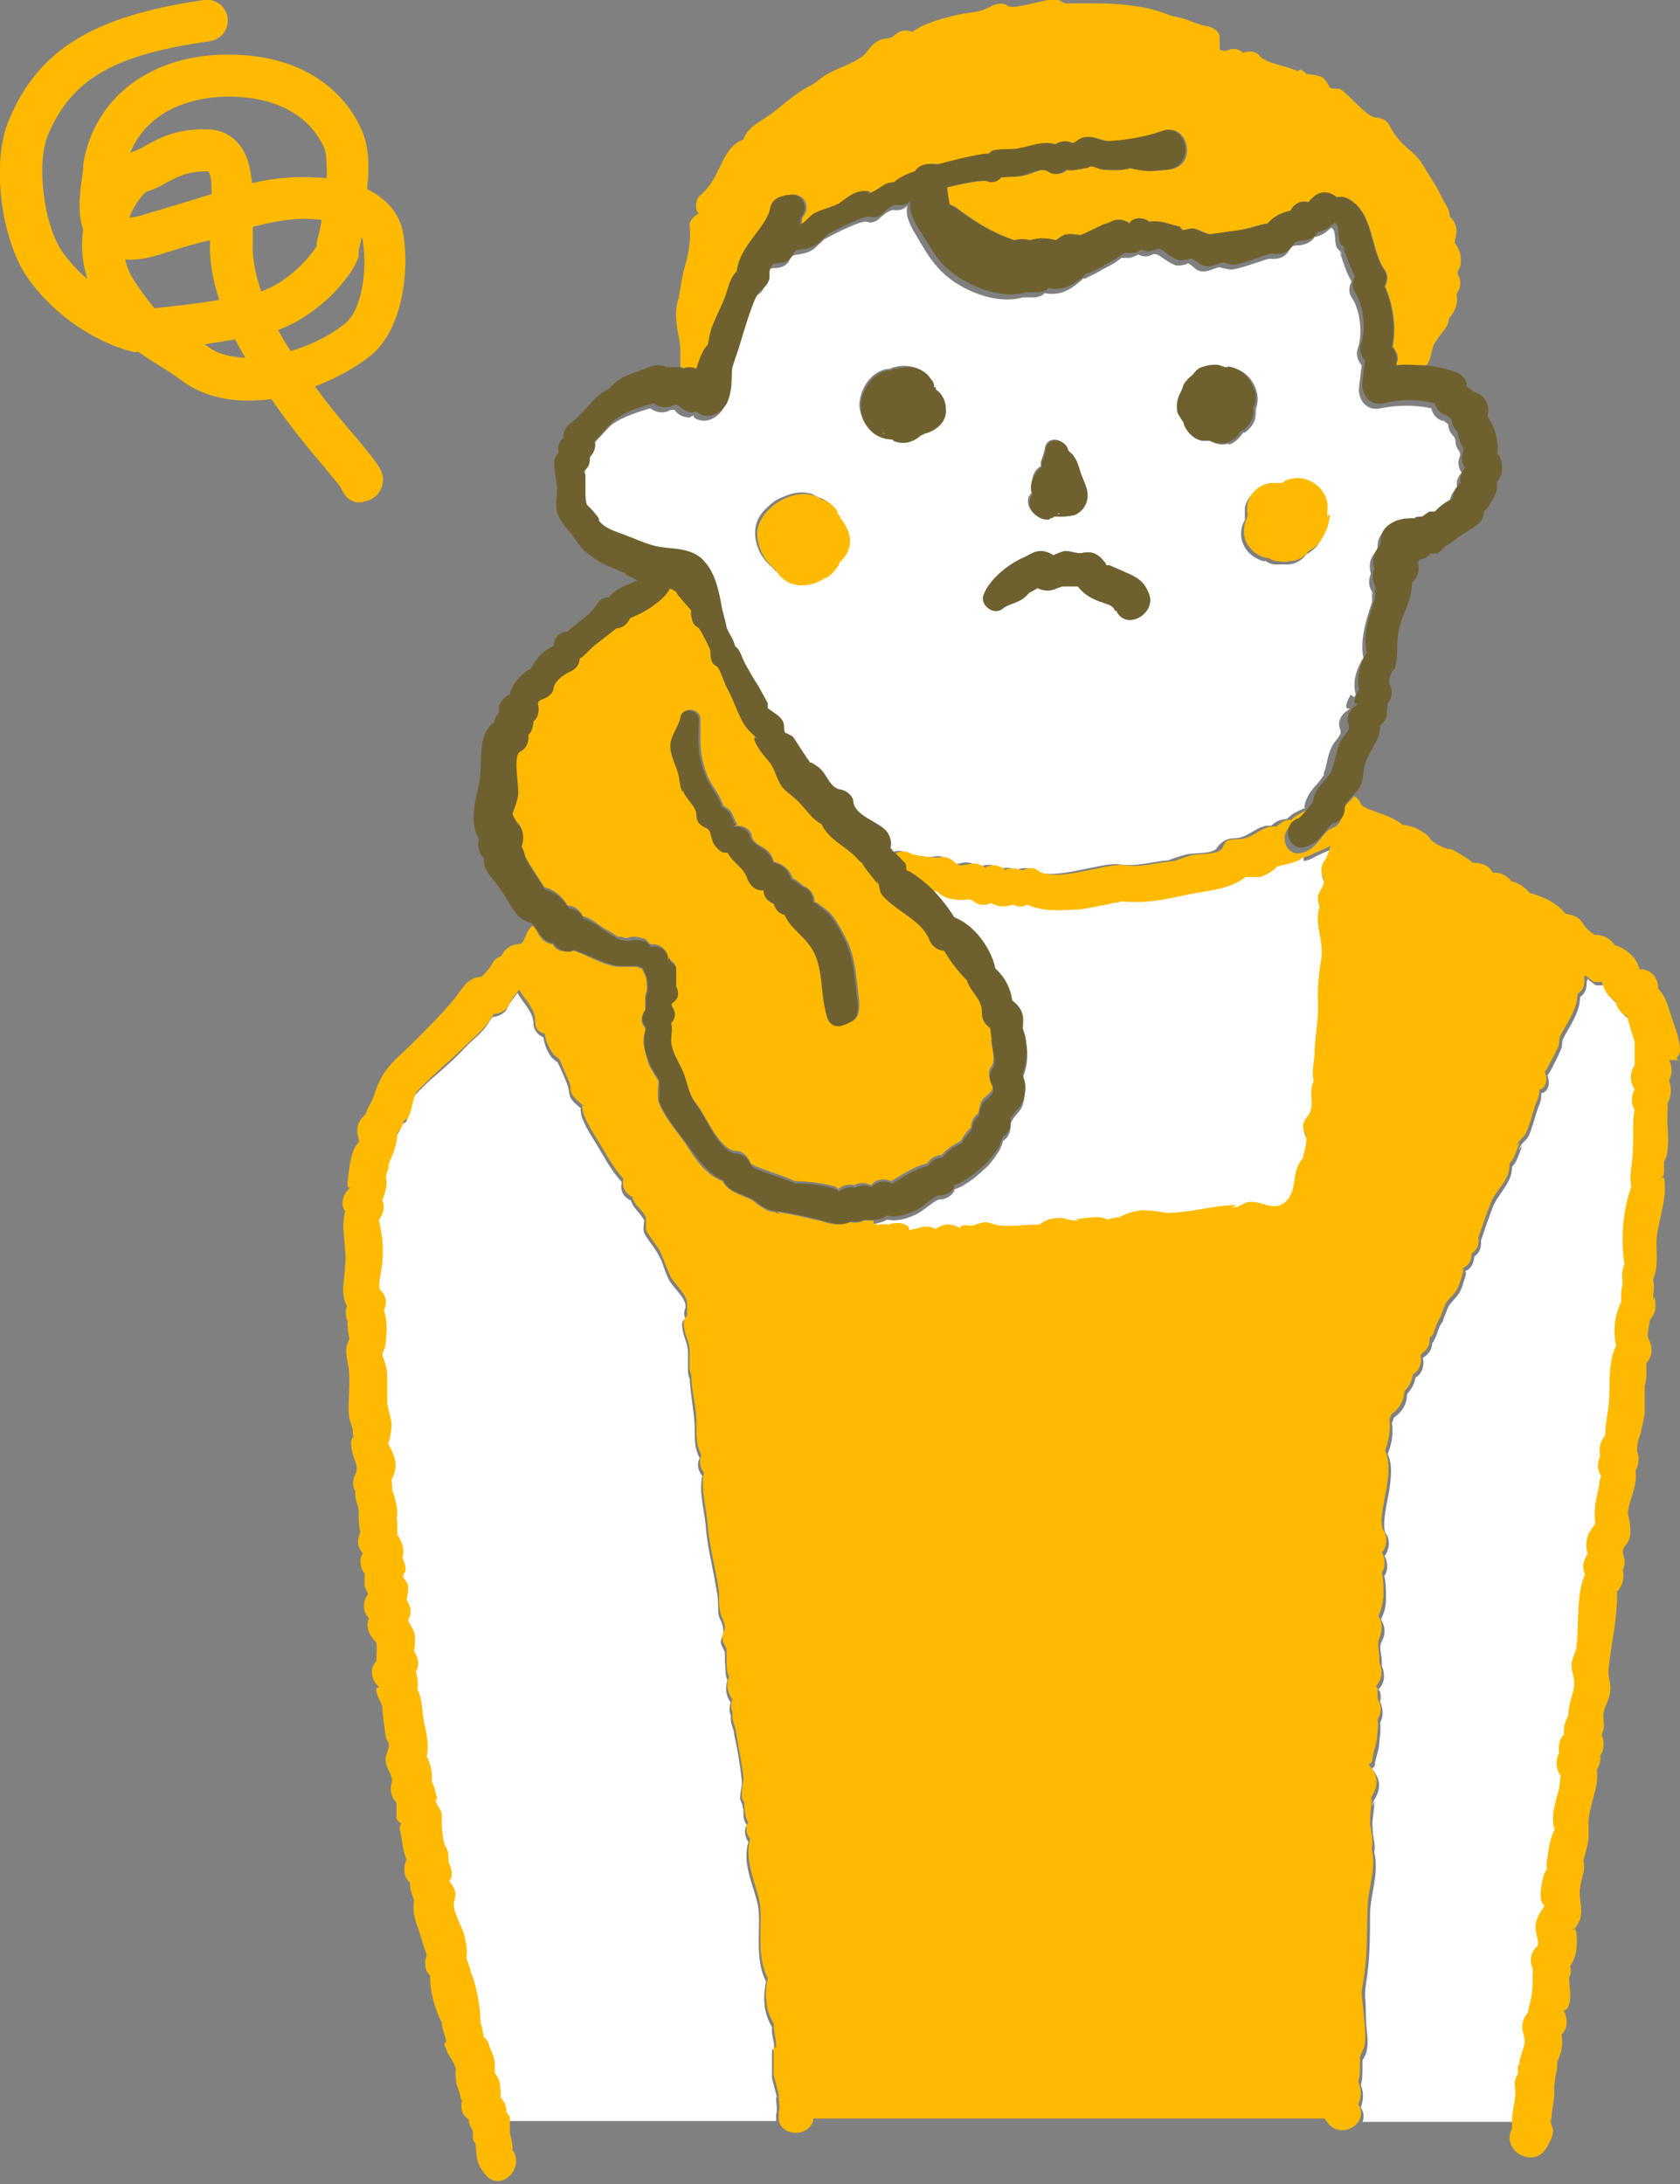 <?xml version="1.0" encoding="UTF-8"?>
<svg id="_レイヤー_1" xmlns="http://www.w3.org/2000/svg" version="1.1" viewBox="0 0 200 260">
  <rect x="0" y="0" width="200" height="260" fill="#808080" stroke="none"/>
  <!-- Generator: Adobe Illustrator 29.1.0, SVG Export Plug-In . SVG Version: 2.1.0 Build 142)  -->
  <defs>
    <style>
      .st0 {
        fill: none;
      }

      .st1 {
        fill: #fff;
      }

      .st2 {
        fill: #262626;
      }

      .st3 {
        fill: #6f612f;
      }

      .st4 {
        fill: #ffba00;
      }
    </style>
  </defs>
  <g>
    <path class="st0" d="M187.5,235.7v.3c0,.5,0,0,0-.3Z"/>
    <path class="st1" d="M92.5,249.7c-.2-.8-.4-1.5-.6-2.3,0,0,0-1.5,0-1.1,0-.5,0-1.3,0-1.8,0-1.6.4.7.3-.5,0-1-.4-1.7-.3-2.7-1-1.6-1.1-3.5-.7-5.4-1.5-2.8-.5-6.8-1-9.2-.5-2.3-1.9-4.9-1.1-7.4-.4-.6-.6-1.4-.2-2,0-.1-.2-.3-.3-.6-.2-.6,0-1.1-.2-1.6,0-.2,0-.7,0-.2v.2s0,.1,0-.1c0-.3-.3-.6-.3-.9,0-.8.3-1.5.2-2.2-.2-1.8-.5-3.7-.9-5.4,0-.7-.4-1.1-.4-1.8v-.5c-.2-.4-.2-1,0-1.5-.6-.8-.7-1.7-.4-2.7-.3-.6-.2-1.1-.3-2.3v-.9c0-.3-.5-.9-.5-1.3s.4-1,.3-1.4c0-.9-.5-1.3-.6-2.1,0-.9,0-1.8-.2-2.7-.4-2.6-1.1-5-1.3-7.8-.2-2-.8-3.8-.4-5.8h0c-.5-.6-.7-1.4-.3-2.1-.6-1.1-.6-2.1-.6-3.6s-.5-3.9-.6-5.9v-.4c0,.3,0,.8-.2-.3,0-1,0-1.5,0-2.3,0-1.4-.6-1.8-.7-3.3,0-.3,0-.6.4-.8-.2-.4-.2-.8,0-1.3.2-1.1-1.5-2.4-2-3.4-.8-1.8-.5-1.5-1.1-2.7s-1.3-1.8-1.8-2.8c-.2-.4,0-1.3,0-1.5-.6-1.1-1.3-1.4-1.6-2.4-.8-.3-1.3-1.1-1.1-2v-.2c-1.4-1.5-2.4-3.6-3.5-5.3-.5-.8-1-1.7-1.3-2.6,0-.4-.2-.9,0-.8-.4-.4-.9-.7-1.2-1.2-.3-.4-.2-1-.4-1.4h0c.2.6,0-.1,0-.1-.3-.9-.8-1.9-1.2-2.8-.2-.2-.6-.4-.8-.7-.5-.7-.8-1.5-.9-2.3-.7-.3-1.2-.9-1.2-1.7,0-1.3-1.3-2.5-1.9-3.6h0c-.4.6-.9,1.1-1.2,1.8-.3.7-1.1,1-1.8,1.1-.3.4-.5.8-.8,1.2-.7.9-1.8,1.7-2.6,2.6-1.1,1.2-3.4,3.2-3.9,3.6.4-.4-1.8,1.7-1.9,1.9-.5.8-.5,2.1-1,3,0,.2-.3.3-.5.4-.1.3-.4.9-.3.8-.2.3-.3.5-.5.7,0,.7,0,1.2-.4,2.1-.2.5-.5,1.1-.6,1.6-.3.9.3-.3,0,.3-.7,1.9-.1,1-.3,2.3-.1.7-.3,1.2-.5,1.7.4.7,0,1.7-.4,2.3.4,1.8.5,3.2.4,5.2,0,1-.6,2.8-.2,3.2.6.6.8,1.6.4,2.4.4.9.4,1.8.3,2.9,0,.7,0,.9-.2,1.6-.1.5-.2.7-.3.7.2.8.5,1.6.6,2.5.1,1,0,2.2,0,3.3s.4,1.5.5,2.4c0,.6-.2,2.1-.4,2.5.3.3,1,1.7.9,2.4,0,.6-.2,1.3-.5,1.9,0,.4,0,.8.1,1.4,0-.3.5,1.8.6,2.4,0,.3,0,.6-.1,1,0,0,.1.1.1.5v1.2c.7.9.9,1.8.6,2.8.3.5.5,1.1.3,1.7,0,.2-.1.3-.2.3v.2c0,.3.5.8.6,1.2,0,.6,0,1.1-.2,1.6.4.5.6,1.3.4,1.9,0,.2-.2.4-.2.4h0c0,.5.6,1,.7,1.5.2.8.1,1.5,0,2.3.5.7.7,1.6.2,2.4.3.7.4,1.4.2,2.1.6,1.2.5,2.4.8,4s.6,2.7.3,4c.5,1,.8,1.9.6,3,.3.5.4.9.6,1.9s-.3-.4-.1.5c0,.4.5,1,.7,1.4.1.6,0,1.1,0,1.6.2,1.6-.1-1.5,0,0,0,.8.1,1.9.6,2.6.3.4.4,1.1.2,1.6.4.5.5,1.3.3,1.9,0,.2,0,.2-.2.3h0c.5.7.9,1.5.6,2.3-.5,1.2.9,2.9,1.2,4.3.3,1.1.3,1.8.2,2.6.2.4.3.8.5,1.4v.2s0,.3.3.7c.5,1.5,1,3.6.9,5.4.2.6.2,1.1.5,2.1-.3-.9.4.2.5.5.2.7.6,1.5.7,2.2v1.2c0,0,.5.8.5.8.2.7.2,1.4.2,2.1.5.5.8,1.1.7,1.8.2.2.3.4.4.6h31.9c0-.3,0-.5,0-.8.2-.5,0-1.2,0-1.8v-.3h.2Z"/>
    <path class="st1" d="M181.1,249c0-.9,0-.2,0,.2h0v-.3h0Z"/>
    <path class="st1" d="M181.1,249.3h0q0,.1,0,0Z"/>
    <path class="st1" d="M194.9,124.3s-.1-.3-.3-.9c-.2-.7-.4-1.4-.6-2.1-.8-.4-1.2-1-1.4-1.8-.8-.5-1.3-1.2-1.6-2.2,0,0-.1,0-.2,0h-.8c-.4-.3-.8-.5-1-.8,0,0,0,.2-.1.3h0c0,.8-.1,1.4-.8,1.9,0,1.5-.8,2.8-1.6,4.2-.9,1.5-.3,1.2-.7,2.1-.2.5-1.5,3.2-1.6,3,.3.7.3,1.7-.5,2.1h-.2c0,.1,0,.4-.1,1-.1.4-.3.7-.4,1.1-.3.9-.6,2.1-1,3-.2.5-.8.8-1,1.3-.6,1.2.6-.9,0,.5-.4,1-.5,1.4-1,1.9,0,1.8-1.2,2.7-2.1,4.4-.3.5-1.6,4.4-1.6,4.4.1.8-.2,1.5-.8,1.9,0,.6-.3,1.3-.8,1.6-.1,0-.2.1-.3.2.1,0,.2.2,0,.7-.2.6-.3,1.1-.6,1.7-.4.7-1,1.1-1.4,1.8,0,0,0,.2-.1.2.4-.5-.3.5,0,0h0c0,.2-.5,1.2-.5,1.4h0s-.1.4,0,0c0,0,0,.1-.3.5-.3.5-.4,1.2-.7,1.7-.1.3-.2.4-.3.5,0,.6-.3,1.2-.9,1.6,0,0-.2.1-.2.2.2.8-.1,1.9-.9,2.3h0c-.1.8-.5,1.4-1,2,0,1.2-.6,2.1-1.6,2.8,0,.2-.1.4-.2.6.2,1.2,0,2.5-.5,3.7.6,1.3.4,2.7.2,4.3-.2,1.2-1,4.3-.4,5.2.5.7.4,1.7,0,2.4,0,0-.1.2-.2.2.4.6.5,1.8,0,2.4.2.9.2,1.7.2,2.8s-.3,1.7-.6,2.4c.5.8.6,1.7.1,2.6-.4.8,0,1.5,0,2.3v.6c.4.9.4,2.1-.4,2.8,0,0,.1.2.2.3.1.4.1.8,0,1.2.4.9.4,1.7,0,2.5.1.8,0,1.5-.1,2.4,0,.7-.4,1.7-.5,2.3,0,1.1-.7.3-.2,1,.7.9.9,1.8.4,2.9-.1.3-.5.8-.5,1.1-.2.9.4-1.1.2,0,0,.8-.3,1.9-.2,2.7,0,1.3.4,2,.2,3,.6,2.5-.4,4.7-.5,7.3,0,3,0,5.4-.5,8.5-.2,1.5,0,1.3,0,3.4s.4,3.2.1,4.4c0,.4-.3.8-.5,1.2v.8c0,.9,0,1.5-.2,2.1.4,1,.3,1.8,0,2.7.4.6.4,1.2.2,1.7h18.9c0-1,.3-2,.4-3.2,0,.1,0,0,0-.2,0-.3-.2-.7-.1-1.1,0-.4.2-.7.4-1v-1c0-.1.1-.2.2-.3v-.2c.1-.6.6-1.8.6-2.3.5-.5.4-.5,0,0,0-.4,0-.8-.2-1.2-.2-.8,0-1.7.6-2.3h0c0-.8.3-1.5.5-2.6.1-1,0-1.7.1-2.5-.4-.9-.4-2,.4-2.7.5-.5-.1-1-.1-2.4s.7-1.8,1.1-2.6c-.2.1-.5-.9-.5-1.2,0-.6.2-1.7.4-2.4,0,0,.2-.5.4-.7,0-.3-.1-.6-.1-.6.2-1.2.2-2.4.7-3.5.1-.3.2-.5.3-.7,0,0-.1-.3-.2-.8,0-1.1.2-2,.4-2.9.1-.7.3-1.3.4-2,0-.4,0-.5.1-.7,0,0,0-.1-.2-.2-.4-.7-.4-1.7,0-2.4-.2-.8,0-1.7.6-2.2-.1-.8,0-1.6.5-2.3,0-1.4.5-2.3.7-3.6,0-.8-.5-1.7-.3-2.6,0-.8.5-1.5.6-2.2.3-2.4,0-6,1-8.4-.4-.8-.2-1.7.3-2.4-.1-.7-.1-1.4,0-2.1.2-.6.6-1,.9-1.5-.1-1.2-.2-1.9.2-3.3.1-.5.2-1.2.3-1.7,0-.4.1-.6.2-.7v-.2c-.5-.6-.5-1.5-.1-2.2-.3-.8,0-1.8.6-2.4,0-1.8.5-3.5.5-5.2s0-3.9.8-5.5c-.4-1.7-.1-3.6.6-5.2v-1.2c0-1.4.2-.8.2-.4h0c0-1.4-.2-2.1.2-2.9-.4-2.9-.1-6.5.8-9.2-.3-1.5.1-2.9.2-4.6,0-1.6-.2-3.1.2-4.6-.4-.8-.3-1.7,0-2.4-.6-.9-.6-2,0-2.9v-2.8l-.8.2Z"/>
    <path class="st1" d="M155,101.9c-.9.7-1.8.6-3.2,1.1.5,0-1,.9-1.9,1.2-.5,0-1.1,0-1.7,0-1.9,1.5-4.5,1.6-6.9,2.1-2.8.6-5,1.1-7.9.8,0,0-.3,0-1.1.2-1,0,1.2,0-.7.2-1.4.2-2.6.5-4,.6-1.7,0-3.6.2-5.4-.6-.7.2-1.2,0-1.7,0-1,.3-1.8.3-2.6-.2-.6.2-1.3.2-1.8,0-1.1-.8-.7-.3-2.4-.4-1,0-1.7-.4-2.3-1h-.9c1.2,1.1,2.4,2.5,3.1,3.8,2.4.9,4.4,3.7,4.9,6.1,1.1,1,1.8,2.4,2,3.8,1.1.9,1.5,1.9,1.2,3.2.8,1.6.8,3.9,0,5.6.4,1.1.4,2.1,0,3.3-.3.7-.9,1.1-1.2,1.7s-.2.2-.2.2v.6c0,.6-.4,1.4-.9,1.6h0c0,.3-.3.9-.4,1.1-.2.4-1.2,1.8-1.6,2.1-1.1,1-2.3,2.1-3.8,2.6v.2c-.3.6-1.1,1-1.7,1s-1.7,1.2-2.9,1.8c-1.3.6-2.3.8-3.4.6-.5.3-1,.4-1.5.5v.3c.2,0,.3.1.5.2h1.3c.4-.2.9-.3,1.3-.2,1.2.1,1.3.8.9.8.9,0,1.8-.7,2.9-.3.2,0,.4.1.5.2.8-.6,1.8-.7,2.7-.2.7.3-.5-.4,1.4-.2h.4c.6-.4,1.3-.6,2-.3,1.7.6,3.8,0,5.8.2.7-.4,1.4-.7,2.3-.8.7,0,1.5.4,2.1.3,1.2,0-.9-.2.3-.2s1.5-.2,2.3-.2,1.5.2,1,.3c.6,0,1.1-.2,1.6-.3.7-.4,1.5-.7,2.5-.8.7,0,3.5.3,2.9.3,2.5,0,5.1-.8,7.4-.9,2.6-.2-.9.4,1,.2.5,0,1-.6,1.6-.6,1.5-.2,2.9,1.2,4.3,0,1.6-1.4.6-3.6,2.1-5.2.1-1.1.7-2.2.2-3.1-.3-.6-.2-1.2.2-1.7,1.3-1.4,0-2.8.9-4.4-.3-1.2,0-2.3.1-3.7.1-2.2.6-3.7.4-5.9-.1-1.8.2-3.8.4-5,.4-2.2-.9-4.3-.2-6.2-.1-.3-.2-.7-.2-1.1,0-.9,1-1.4.6-2.3-.4-.8-.3-1.6.3-2.2.1-.2.4-.9.6-1.6-.6.3-1.2.5-1.5.7-.2,0-.9.6-1.8.7v-.4Z"/>
    <path class="st1" d="M125.9,61.2h.2c0-.2,0-.2-.2,0Z"/>
    <path class="st1" d="M146.7,47.3c0-.2,0-.3,0,0h0Z"/>
    <path class="st1" d="M107.7,48.5h0c0,0,0,0,0,0Z"/>
    <path class="st1" d="M174.6,56.5h0q.4.3,0,0Z"/>
    <path class="st1" d="M161.4,82.7c-.4-1.5,0-2.9.9-4.4-.3-1.6,0-3.1.4-4.6.2-.7.4-1.3.6-1.9.1-.3,0-1.1,0-1.4,0,.3.4.7,0,0s-.4-1.4-.1-2.1c-.2-.7-.2-1.5.2-2.1.3-.5.6-.7.6-1.2,0-1.2.8-2,1.8-2.4.8-.3,1.4-.4,2-.3,0,0,.1,0,.2,0,.1,0,.5,0,.9-.2.3-.2.8-.5.9-.6.1,0,.3,0,.6,0,.6-.7,1.3-1.2,2.1-1.5.1-.5.2-1,.5-1.4.2-.3.4-.5.5-.5-.2-.7,0-1.3.5-1.8-.3-.5-.5-1.1-.3-1.7.4-1-.3-.9-.4-1.8,0-.4-.1-.6-.2-.8-.4-.4-.7-.9-.7-1.5-.3-.2-.5-.4-.5-.4-.7,0-1.4-.8-1.5-1.5-2-.4-4-.4-6,0-1.7.4-2.8-1-2.6-2.6.1-.9.2-1.7.3-2.5h0c-.4-.5-.7-1.2-.5-1.9.7-1.8.3-4.8-.7-6.2-.4-.6-.3-1.3,0-1.9-.6-1-.9-2-1.3-3.2-.4-1.3.3.6.1-.1,0-.3-.5-.5-.6-.8-.3-1,0-1.9-.6-2.3h0c-.7.6-1.2,1-2,1.1h0c-.3.6-1.1.9-1.7,1-.7,0-1,0-1.4.7-.5.8-1.3,1-2.2.9-.5,0-3.1,1.1-4.6,1.3-.2,0-1.8-.3-1.2-.3-.8,0-1.4.6-2.3.5-.8,0-1.1-.8-1.8-1,.5.1-1,.4-1.3.3-1.4-.5-2.1-1.6-2.8-1.3-.6.3-1.1.3-1.7,0-.3.2-.7.3-1,.4h-1c-.7.6-1.5,1-2.3,1.4-.6.4-1.3.7-1.9,1-.3.2-.3,0-.3,0,0,0-.2.2-.3.3-1.5,1.3-2.6,1.8-4.4,1.5,0,0,0,.3-1,.5-.5,0-1,0-1.5,0-3.4,1-8.1-1.1-10.2-3.6-1-1.1-1.9-2.7-2.6-3.9-.8-1.3-1.2-2.3-1-3.4-.4.4-.9.6-1.6.5-.4,0-.8.2-1.7,1-.4.4-1,.6-1.5.4-.7-.2-3.8,1.4-5.1,2.1l-.4.4c-.3.2-.6.6-.9.8-1.2.8-2.4.4-2.7,1-.3.8-.8,1.1-1.6,1.2-.3,0-.5,0-.8.1-.3.5-.5.9-.5,1.4s-.4,1.4-1,1.7c-.8.5-2.1,5.1-2.4,6.1s-.7,2-1,3.1c-.3.9,0,2.2-.5,3.9-.5,1.4-2.3,2.5-3.7,1.5,0-.3,0-.3-.5,0-.7,0-1.4-.3-1.8-.9-.2,0-.3,0-.5,0-.7.5-1.8.3-2.4-.2-1.6.5-3.2,1-4.5,1.9-.5.4-1.5,1.6-2.5,2.6h0c.2.7,0,1.4-.6,1.9,0,.5,0,1.2-.5,1.5-.2,0-.3.2-.3.2,0,0,.2,0,.3.8,0,.6,0,1.5,0,2.1,0,1.5,0,.8,1.2,2.2.7.9,0,.5.8,1.2s2,1,3,1.4c1.3.5,2.6,1.1,3.8,1.3,1.9.3,4.1,0,5.5,1.9,1.1,1.4,1.5,3.5,1.9,5.1,0,.3.5,2.3.6,2.6.4.8.9,1.3,1,2.2.7.6.5.9,1.2,2.1.5.9,1,1.8,1.6,2.7.4.6.7,1.3,1,2,.2.5.2.6,0,.6.5.5,1.2.9,1.7,1.4.4.5,0,1.1.4,1.6,0-.2.8.3.9.4.6,1,1.1,1.8,1.7,2.6.2.3.3.5.3.5,0,0,.2,0,1,.5,1.1.8,1.3,2.5,2.7,2.7s1.4.8,1.5,1.5c.3,1.5,2.9,2.2,3.9,3.4.6.7.7,1.5.5,2.1,0,0,0,.2.2.2.6-.5,1.5-.7,2.1-.3.5.3,2.7.6,3.3.5.7-.2,1.5,0,1.9.5.7.8,1.4,0,2.3.2.5,0,.9.3,1.4.5.7-.4,1.9-.3,2.4.3h0c0,0,.3-.2.8-.2s.9.3,1.3.2h0c.5-.2,1.2-.2,1.7,0,2.1,1.6,8.1-.9,10.3-.6,2.2.3,3.7-.3,6-.5-.2,0,1.3-.5,2.1-.7,1-.2,3.2,0,3.6-.8.4-.6,1.1-1.1,1.9-1.1,1.7,0,2.3-1.1,3.9-1.5.3,0,.5,0,.6,0s.3-.3.7-.5.8-.3,1.2-.3c0,0,.3-.3.7-.6.4-.2.9-.5,1.4-.7h.1c-.3,0,.1-1,.3-1.4.4-.8,1.1-1.4,1.6-2.1.1-.2.2-.3.3-.4v-.3c.4-.9.4-2,.9-3,.5-1.1,1.4-1.4,1-2.3-.3-.8.2-1.7.9-2.1.9-.7-.6.4,0-1.1.1-.3.3-.6.4-.8l.4.3ZM100,66.8c-.4.7-.9,1.4-1.6,1.9,0,0,0,0-.2,0-1.2.9-3,1.3-4.4.5-.4-.2-1-.7-1.3-1.2,0,0-.2,0-.3-.2-.8-.7-1.5-1.4-1.9-2.4-.5-1.2-.6-2.5,0-3.7.4-.8,1.3-1.6,2-2.1,1.1-.6,2.6-1.2,3.9-.9.4,0,.8.3,1.2.5.8.2,1.6.8,2,1.5,0,0,0,0,0,.2,0,0,.2.3.3.5.7.8,1.2,2,1.2,2.8s-.4,1.9-1.2,2.5h.2ZM110,51.4c0,0-.3.2-.5.2h0c-.4.3-.6.5-1.1.7-.7.2-1.5.2-2.2,0-.2,0-.3,0-.4-.2h0c-.8,0-1.6-.3-2.1-.8-.8-.7-1.3-1.9-1.4-3,0-2,1.5-4.3,3.6-4.4.2,0,.4-.2.6-.2,1.5-.4,3.2,0,4.1,1.2.2.3.3.6.4.8h0s0,0,0,.2c0,0,.2,0,.2.2.6.6.9,1.3,1,2.1,0,1.6-1.1,2.7-2.4,3v.2ZM122.6,59.1c0,0,0-.3.2-.4-.2-.7,0-1.3.2-2.1.2-.5.4-.8.9-1.1v-.5c.2-.6.4-1.1.5-1.7.3-1.6,2.5-1,2.7.3h0c.9.6,1.1,1.4,1.4,2.4.2.8.6,1.5.8,2.2.3,1.2-.2,2.4-1.4,3-.8.4-1.7.3-2.5.2-.2,0-.3,0-.5.2-1.4.4-3-1.1-2.4-2.6h.1ZM132.7,72.6c-.3-.7-1.2-.7-2.3-1.2-1.1-.5-1.6-1-2.1-1.6-.5,0-1,0-1.6,0s-1.2.5-1.9.5-1.1-.2-1.3-.3c-.2.2-1.1.6-1,.6h0l-.2.2c-1,1.1-2,.9-3,1.7-1,.8-2.7-.5-2.2-1.7.8-2,3.1-3.7,4.7-4.4.7-.3,1.3-.8,2.1-.8s1.5.5,1.5.5c0,0,1.1-.5,1.4-.5.8,0,1.5.4,2.2.2,1-.2,1.8.2,2.4,1,.2.2.3.4.3.5,0,0,.2,0,.4,0,.6.3,1.2.5,1.8.8,1.4.6,2.2,1,2.8,2.4,1.2,2.5-2.7,4.7-3.8,2.2h-.2ZM146.2,52.8c-.8.3-1.5,0-2.2-.3h-.9c-.7-.2-1.3-.6-1.7-1.2-.2-.3-.3-.6-.4-.9h0c-.3-.4-.6-1.1-.7-1.1-.3-.7,0-1.5.2-2.2,0,0,.2-.3.2-.4s.3-.7.3-.8c.3-.5.6-1,1.1-1.2.2-.3.5-.6.8-.8.7-.5,1.6-.5,2.5-.3.2,0,.3,0,.5.2h.4c1.5,0,2.7,1.1,3.2,2.5.3.8.3,1.6,0,2.4h0c0,.6,0,1.2-.3,1.7-.2.4-.6.8-1,1.1h-.2c-.4.6-1,1.2-1.6,1.4h-.2ZM158,61.6q0,.3,0,.2v.2c0,.5-.2,1-.4,1.5.1-.2-.3.6-.3.6-.3.8-1,1.5-1.8,1.9-.5.7-1.3,1.2-2.3,1.2s-1,0-1.5,0c-.2,0-.8-.2-1-.4h-.3c-.7-.2-1.4-.6-1.9-1.2-.9-1.1-1-2.5-.3-3.7h0v-1.5c.3-1.3,1.4-2.3,2.7-2.5h1.4c.2,0,.5-.3.8-.4,2-.7,4.2.6,4.6,2.6.2.7.1,1.2,0,1.9l.3-.3Z"/>
    <path class="st1" d="M173.2,51.6c-.1-.2-.2-.2,0,0h0Z"/>
    <path class="st1" d="M105.3,51.7h0s-.2,0-.3-.2c0,0,.2,0,.2.2h.1Z"/>
    <path class="st1" d="M110.6,45.7q-.2,0,0,0h0Z"/>
    <path class="st1" d="M144.5,50h0Z"/>
    <path class="st1" d="M152.5,57.5q-.1,0,0,0h0Z"/>
    <path class="st1" d="M151.1,66.7h.5-.5Z"/>
    <path class="st4" d="M118.1,123.9l-.2-1.5v-.2h0c-.6-.3-1-1-1-1.7,0-1.7-1.3-2.4-1.8-4-1-1-2-2.3-2.7-3.5-.9,0-1.4-.6-1.8-1.4-.9-2.3-4.3-3.4-5.7-5.4-.3-.4-.2-1.1-.4-1.4-.4-.4.4.9-.2,0-.6-.8-1.2-1.4-1.7-2.3,0,0-.2-.2-.3-.2-1.5-1.8-3.6-2.3-4.5-4.4-1-.5-1.5-1.4-2.5-2.4-.6-.7-1.3-1.1-2-1.8-.7-.7-1-2-1.5-2.9-.4-.6-1.1-1.2-1.6-2.1-1.3-2.2,1.2,0-.6-1.5-.9-.7-1.2-1.4-1.6-2.3s-.7-2-1.3-2.9c-.3-.6-1-2.7-1.4-2.9-.7-.4-.8-1.1-.7-1.7,0,0-1.3-2.7-1.5-2.9-.7-.5-1-1.2-.8-2-.4-.4-.8-.9-1.2-1.4-.8-1-.4-.8-.9-1-.2,0-.4,0-.6-.2-.5.8-1.3,1.4-2.2,2.1-1,.7-2.5,1.2-2.5,1.3-.2.7-.9,1.3-1.6,1.2,0,0-1.8,1.4-2.7,2.1-.8.7-1.1,1.1-1.7,1.5,0,.8-.5,1.3-1.2,1.6-.7.3-1.7,1.2-1.9,2,0,.6-.7,1-1.2,1.2-.8.3-.6.6-.6.9.2.7,0,1.4-.6,1.8,0,.6-.2,1.3-.6,1.6,0,.8-.3,1.6-1,2-.9.5,0,3.6-.2,5,0,.6-.6,2.3-.7,2.4,0,.3.6,1.2.6,1.2.8.7.8,1.8.5,2.7l.4,1.2c.6,1.2,1.6,2.6,2.4,3.9,1.1.3,1.9.9,2.6,1.9,0,0,0,.2.2.3.8,0,1.5.6,1.8,1.3.5,0,1,.4,1.5.7.4.3.8.6,1.3.9.2,0,1,.6,1.3.8.2,0,.6,0,1,.2.6-.2,1.1-.3,2,0,.4,0,.6.4.9.7h.4c.7,0,1.5.6,1.6,1.2.4,1.8,0-.5.3.5.2.4.6.4.7.9,0,.6,0,1.2,0,1.7v.5h0c.3.4.3,1.1,0,1.5-.4.6-.7.4-.4,1s.2,1.3-.2,1.8h0c.2.7,0,1.2,0,2.2,0,1.5,1.3,3,1.7,4.4.6,1.9.5,2.1,1.7,3.7.9,1.3,2.6,5.1,4.3,5.2.9,0,1.5.6,1.8,1.4.2.5,3.4,1.3,5.3,2.2,1.4,0,3.6.3,4.6.6.4.1.6.3.5.4.7-.5,1.3-.7,2-.5h0c.6-.4,1.4-.3,2,0h0c.6-.8,1.6-.8,2.4-.5,1.4-.8,2.8-1.8,4.3-2.1h0c.3-.6,1.1-1,1.7-1h0c.6-.7,1.4-1.2,2.3-1.7.3-.6.7-1.1,1.2-1.6h0c0-.6.3-1.3.8-1.6.2-.5.2-1,.4-1.4.5-1,1.8-1.1,1.2-2.3-.3-.6-.4-1.4,0-1.9.6-.8,0-2.4,0-3.2h0ZM98.6,121.2c-.9-2.7-.4-5.6-1.7-8-1-1.8-2.7-2.6-3.4-4.3h0c-.6,0-1.1-.7-1.3-1.3h0c-.7-.3-1.1-.8-1.2-1.6h-.2c-.8,0-1.4-.6-1.7-1.3-.5-1.4-1.7-1.9-2.4-3.2-.5,0-.9-.2-1.3-.6-.8-.7-.5-2-1.2-2.3-.7-.2-1.2-.8-1.2-1.6s-1.2-1.9-1.6-2.9c-.3-.7-.3-1.5-.5-2.2-.3-1.1-1-2-.9-3.3,0-1.3,1-2.2,1.2-3.3.2-1.3,2.2-.9,2.2.3,0,2.7-.2,4.1.8,6.7.5,1.3,1.5,2.2,1.9,3.6.3.2.7.4.9.7.3.4.4,1,.7,1.4.3.4-1,.2.2.3.7,0,1.5.5,1.6,1.2.2,1.1,1.5,1.2,2.2,2.1.2.3.3.7.5,1,1.1.3,1.8.9,2.2,2,.3,0,.5.3.8.5s.4.3.5.4c.7.2,1.2,1,1.3,1.7v.2s.3,0,.6.3c.5.4,1,.7,1.4,1.2.7.8,1.5,2.4,2,3.4.9,2.1,1,4.7,1.3,7,0,.8,0,1.9-.9,2.3-.2,0-.4.2-.7.3-.8.4-1.7,0-2-.8h0Z"/>
    <path class="st4" d="M67.6,129.5h0c0,.1.3.7,0,0Z"/>
    <path class="st4" d="M171.9,155.6c-.3.5.4-.5,0,0h0Z"/>
    <path class="st4" d="M171.3,157.1c-.1.4,0,0,0,0h0Z"/>
    <path class="st4" d="M154.5,8.5c-1.3-.7-3.8-.9-4.6-1.9-.4-.5-1.3-.6-1.9-.3-.4-.4-1.1-.6-1.6-.4s-.8.2-1.2,0h0c0-.6,0-1,0-1.5,0-.7-1-1.3-1.7-1.3,0,0-1.1-.3-2.1-.7-.6-.3-1.7-.4-2.2-.6-2.3-1-5.2-1.3-7.9-1.4-1.4,0-2.9,0-4.2,0h-.2c-.4,0-.8-.5-1.2-.5-1.4,0-5,1.3-5.7.8-.5-.4-1.3-.3-1.9,0-1.9,1-2.3.6-4.7,1.2-1.6.4-3.4.9-4.8,1.9-.7-.3-1.4-.2-2,.3-.7.7-1.3.3-2.1.8-.9.5-1.1,1.2-1.8,1.8-1.1.8-2.6,1.3-3.8,1.9s-1.4,1-2.1,1.4c-1.7.9-2.7,1.7-4.4,3.1-1.7,1.4-3.3,1.8-3.9,3.5-2.8,1.1-2.5,4.5-5.2,6.7-.4.4-.5,1-.4,1.6.2.8.6.2,0,.7-.5.3-.9.9-.8,1.4.2,1.7-.2,3.5-.7,5.2-.3,1.3-.4,2.2-.6,3.3h0c0,0,0-.2-.2.7-.4,2,.3,3.7.4,5.3v2.2c.2,0,.3,0,.5.2h0c.5-.2,1.1,0,1.6,0,.2-.9.5-1.9,1.2-2.6h0c0,0,0-.2.2-.3h0c0-.8.2-1.2.4-1.9.5-1.4,1.2-2.6,1.7-4,.4-1.2.6-2,1.3-2.8.4-3.1,3.6-5.1,4-7.6,0-.6.7-1.2,1.3-1.3.3,0,.6-.1.9-.2,1.6-.3,2.5,1.4,1.5,2.6-.2.2,0,.1-.2.9,0,0,.2,0,.3-.1.4-.2.9-.9,1.4-1.2.8-.5,2.1-.7,3-1.2.8-.4,1.5-1.2,2.4-1.4,1-.2,1.4.1.9.3,1.6-.6,1.9-1.4,3.2-1.4.7-.6,1.6-1,2.5-1.3.4-.5,1.1-.9,2-.9s.4,0,.6.1c1.8-.5,3.8-1,5.7-1.3h.5c.2-.2.4-.4.6-.4.8-.2,1.8,0,2.7-.2,1.7-.3,3.1-1,4.6-.5.5-.4,1.2-.5,1.9-.2.5.3.8-.6,2-.7.9,0,1.6.5,2.4.5,1.9,0,4.6-.5,6.4-1.2,3-1.1,4.2,4.3.6,4.6-1.2.1-2.3.3-3.5,0,0,0-.6-.1-.9-.2-.3.1-.8.2-.9.2-.5.1-1.6.1-2.2,0-.5,0-1.2-.4-1.6-.4,0,0-.3,0-.6.2-1,.2-1.6.3-2.3.2h0c-.5.5-1.4.7-2,.3-1-.7-2,.2-3.2.4-.8.2-1.4.1-2.2.2h-.5c-.4.5-1,.7-1.5.5-.6-.2-2.8.2-4.9.7,0,.7.2,1.7.3,2.1,0,0,.4,0,1,.5,2.3,1.7,4.1,2.8,6.7,3.7.6-.2,1.2-.2,1.9,0,1-.3,1.9-.3,3.1,0,.4-.3.9-.6,1.3-.7.6-.1,1.1,0,1.6.1.2,0,.6-.2.9-.4.6-.3,1.3-.6,1.9-.9.5-.2.6-.2.5-.1.6-.5,1.5-.6,2.2-.2.8.4,0,.2.7-.2.7-.4,1.4-.2,2,.2,1.2-.2,2.1.2,3.6.6,0,0,.4.4.3.4.4,0,.9-.3,1.3-.2.4,0,1.7.7,2,.7,0,0,3.4-.5,3.5-.5,1.3-.2,2.2-.7,3.4-.8.8-.8,1.6-1.3,2.7-1.5.3-.6.9-1.2,1.7-1.1.8,0,.1.3,1-.5.9-.9,2-.6,2.8,0,.4-.1.9-.1,1.4.2,3,1.7,2.5,5.9,4.3,8.5.4.6.3,1.3,0,1.9h0c.9,2,1.4,4.8.9,7.2.1,0,.2.2.3.4.3.4.4,1,.2,1.5v.3c1.1,0,2.3,0,3.5,0,0,0,.2-.2.2-.3.5-.8.4-1.9.9-2.5.7-1.2,1.5-1.6,1.6-2.8.8-.9,1.1-1.8.9-2.9.5-.7.6-1.5.2-2.3-.3-.5.4-.5.3-1.9,0-.7-.3-1.3-.7-1.9,0-.4.2-.9.2-1.4s-.3-1.3-.8-1.7c0-.9-.6-1.5-1.1-2.6-.1-.3-1-1.8-1.7-2.9-.9-1.5-1.1-1.7-2.3-2.7-.7-.6-1.5-1.5-2.1-2.7-.3-.6-1-.9-1.6-.9-1,0-3.1-2.6-4.1-3.3-.4-.3-1.1,0-1.4-.3,0,0-.5-1-.9-1.2-.6-.3-1.3-.3-1.9-.4.1,0-.4-.4-.6-.5h-.2Z"/>
    <path class="st4" d="M88.3,215.1v-.2c0-.5,0,0,0,.2Z"/>
    <path class="st4" d="M199.8,126.3c0,0-.1-.2-.2-.3.2-.3.4-.6.4-.9,0-1.2-.4-2.3-.8-3.4-.6-1.7-.8-3-1.8-4,0-1.1-.6-2.1-1.8-2.3h-.4c-.2-.5-.3-.9-.7-1.4-.7-.8-1.4-1.2-2.3-1.5-.4-.7-1.3-1.2-2.1-1.2h-.3c-.2-.2-.4-.3-.6-.5h0c-.3-.2-.5-.5-.7-.8-.5-.8-1.2-1.1-2.1-1.2-1-1.2-2.4-2-4.3-2.5-.6-.7-1.3-1.2-2.2-1.4-.5-.7-1.4-1.1-2.2-1h0c-.4-.9-1.4-1.2-2.4-1.2-.8-.7-1.6-1.1-2.5-1.6h0c.1,0,.1,0-.2,0-.4,0-1.4-.5-1.7-.7-1.1-.7-.2-.4-1.3-1.2-1-.7-1.7-.9-2.6-1-.8-.6-1.4-.9-2.5-1.3-1.4-.5-2.3-.8-2.5-1.2-.2-.5-.5-.8-.8-.9-.6.7-1.5,1.3-1.5,2.1s-.3,1.3-.9,1.6c-.1,0-.2,0-.3.2h-.2c-1.1.8-1.5,2.3-3.2,2.8-2.2.7-3.1-2.7-.9-3.4.2,0,1.1-1,1.7-1.8-.5.2-1,.5-1.4.7s-.7.5-.7.6c-.4,0-.8,0-1.2.3-.3.2-.5.4-.7.5-.2,0-.4,0-.6,0-1.6.3-2.2,1.5-3.9,1.5s-1.5.4-1.9,1.1c-.5.8-2.7.6-3.6.8-.8.2-2.3.8-2.1.7-2.3.2-3.8.8-6,.5s-8.1,2.2-10.3.6c-.5-.4-1.1-.3-1.7,0h0c-.4,0-.8-.3-1.3-.2-.5,0-.7,0-.8.2h0c-.5-.6-1.7-.8-2.4-.3-.4-.3-.9-.5-1.4-.5-.9,0-1.5.6-2.3-.2-.5-.5-1.3-.7-1.9-.5-.6,0-2.8-.2-3.3-.5-.7-.4-1.6-.3-2.1.3.3.3.7.6,1.4,1.4.2.3.2.6.3.9,0,0,.2,0,.3.2.7.4,1.5,1,2.3,1.7h.9c.6.6,1.3.9,2.3,1,1.7.2,1.3-.4,2.4.4.5.3,1.2.3,1.8,0,.8.5,1.7.5,2.6.2.6.3,1.1.3,1.7,0,1.8.8,3.6.7,5.4.6,1.4,0,2.7-.4,4-.6,1.8-.3-.3,0,.7-.2.7,0,1.1-.2,1.1-.2,2.9.3,5.1-.2,7.9-.8,2.4-.5,5-.6,6.9-2.1h1.7c.9-.2,2.3-1.3,1.9-1.2,1.4-.4,2.3-.4,3.2-1.1.9-.2,1.6-.7,1.8-.7.4-.2.9-.4,1.5-.7-.2.7-.5,1.4-.6,1.6-.6.7-.6,1.4-.3,2.2.4.9-.5,1.4-.6,2.3,0,.4,0,.8.2,1.1-.7,2,.5,4,.2,6.2-.2,1.2-.5,3.2-.4,5,.1,2.2-.3,3.8-.4,5.9,0,1.4-.4,2.5-.1,3.7-.8,1.5.4,2.9-.9,4.4-.4.5-.5,1.1-.2,1.7.5.9,0,2-.2,3.1-1.5,1.6-.5,3.8-2.1,5.2-1.4,1.2-2.8-.2-4.3,0-.6,0-1.1.6-1.6.6-1.8.3,1.6-.4-1-.2-2.3.2-4.8.9-7.4.9.6,0-2.2-.4-2.9-.3-1,.1-1.8.4-2.5.8-.5,0-1,.2-1.6.3.5,0-.6-.3-1-.3-.8,0-1.5.1-2.3.2-1.2,0,.8.2-.3.2s-1.4-.4-2.1-.3c-.9,0-1.6.3-2.3.8-1.9-.1-4.1.5-5.8-.2-.6-.2-1.4,0-2,.3h-.4c-1.9-.2-.8.6-1.4.2-.9-.5-1.9-.4-2.7.2,0,0-.3-.1-.5-.2-1.1-.3-2,.4-2.9.3.4,0,.3-.6-.9-.8-.5,0-.9,0-1.3.2-.5-.1-.9-.1-1.3,0-.2,0-.3-.1-.5-.2v-.3h-1.1c-.6.3-1.1.3-1.7.2-.7.3-1.4.3-2.2.2-.6-.1-1.3-.4-2-.5-2-.5-2.3-.5-4.3-.9h-.4c0,0,.3,0,.4.1.5.2-.4,0-.4-.1-.4,0-.8-.1-1.1-.3-.7-.3-1.5-1-1.6-1.1-1.6-.8-2.8-.9-3.6-2.3-1.9-.7-3.1-2.4-4.3-4.3-1.1-1.6-2.7-3.4-3.3-5.1-.2-.7,0-2.4,0-2.5,0,0-1-1.5-1.2-2.1s-.6-1.9-.6-2.6c0-1.4.5-1.2,0-1.9-.4-.5-.2-1.4.2-1.8h0c0-.5,0-.9,0-1.5,0-.5.2-.8.2-.9v-.3c0-1.4-.2-1.4-.6-2.3-.2,0-.5-.2-.7-.2s-2,0-2.1,0c-1.5,0-4.9-2-5.4-1.9-.6.2-1.1,0-1.5,0-.4-.2-.7-.4-.9-.8-.7,0-1.4-.6-1.7-1.2s-.4-.7-.7-1c0,0,0,0-.2.2-.8.8-.7,2-1.5,2s-1.7.6-2,1.4c-.5.2-.9.5-1.1.9-.3.6-.8,1.1-1.3,1.6-.6,0-1.1.2-1.7.7-.3.2-1.4,1.8-1.5,1.9-1.4,1.7-3.2,3.5-4.6,4.9-1.5,1.6-3.4,2.8-4.4,5.1-.4.8-.5,1.4-.8,2.1-.4.7-.6,1.1-.8,1.7-.1,0-.2.2-.3.3-.6.5-.8,1.5-.6,2.2.4,1.2-.2.5-.7,2.3-.3,1-.4,2.1-.5,3.1-.2,1.5.8.2,0,1.1-.6.6-.9,1.8-.3,2.5h0c-.6,2,.2,4.1,0,6.4-.1,1.9-.6,3.4.2,4.9-.2.6-.2,1.3.1,1.8h0c0,.1-.1.1,0,.7,0,.5.1.9.2,1.4-.6,1.1-.4,1.8-.1,3.4.2,1.5,0,3.2,0,4.9s.5,1.9.5,2.8.1.3.2.4c-.2.2-.4.5-.4.7,0,2.2,1.1,2.7.5,3.9-.3.6-.4,1.4,0,2v.7c.1.6.4,1.2.4,1.7,0,.9,0,1.7.2,2.5h0c-.4.9-.4,1.8.3,2.5h0c-.5.7-.3,1.8.2,2.4v1.4c0,.4.4.8.4,1.1h0s-.1.2-.2.3c-.4.7-.4,1.9.3,2.5-.1.4-.2.8-.1,1.2,0,.7,1,1.8,1,1.7.1.7,0,1.4,0,2.2,0,0-.1.2-.2.3-.6.8-.3,2,.3,2.6.8.9-.5-.5,0,1.1.1.4.6,1.2.6,1.5s.2,2.1.4,3.4c0,.5.4.7.4,1.1,0,.6-.4,1.2-.4,1.8.1,1.3,1,1.8.7,2.9-.2.7,0,1.6.6,2.2h0v1.8c0,.3.3.5.6.7-.1,0-.3.4-.2.7.3,1.2.3,2.4.8,3.6-.4.8-.4,2.1.4,2.7h0c0,.7.2,1.4.5,2.1-.2,1.2,0,2.1.5,3.4.3.9.6,2.1,1,3.1-.3.9-.3,1.8.4,2.5h0c0,1.8.5,3.9,1.4,5.6,0,.7.3,1.2.5,2.1,0,.7-.5-.1,0,1,.2.7.6,1.1.9,1.7.6,1.3,0,.3.3,2.1,0,.6.4,1.2.5,1.8,0,.4.2.5.2.5h0c-.2,1.1,0,1.8.8,2.3,0,.5.2.9.5,1.4v.9c0,.2.2.4.3.6.2,1.5,0,2.3,1.2,3.7,1.8,2.2,4.9-.9,3.1-3.1.3.4,0-1.1-.2-1.9v-1.5s0-.2,0-.3c0-.2-.2-.4-.4-.6,0-.7-.2-1.3-.7-1.8,0-.7,0-1.3-.2-2.1,0,0-.4-.8-.5-.8,0-.4,0-.9,0-1.2,0-.7-.5-1.5-.7-2.2,0-.3-.8-1.4-.5-.5-.3-1-.2-1.5-.5-2.1,0-1.7-.4-3.9-.9-5.4-.2-.4-.2-.6-.3-.7v-.2c-.2-.6-.3-1-.5-1.4.2-.8,0-1.6-.2-2.6-.3-1.3-1.6-3.1-1.2-4.3.3-.8,0-1.6-.6-2.2h0c0-.1,0-.2.2-.4.2-.6,0-1.3-.3-1.9,0-.6,0-1.2-.2-1.6-.5-.7-.5-1.8-.6-2.6-.2-1.5.2,1.6,0,0v-1.6c-.1-.4-.6-1.1-.7-1.4-.2-1,.4.5.1-.5-.2-.9-.3-1.4-.6-1.9.1-1.1-.1-2-.6-3,.3-1.4,0-2.5-.3-4s-.2-2.8-.8-4c.1-.8,0-1.5-.2-2.1.5-.8.3-1.7-.2-2.4.1-.7.2-1.5,0-2.3-.1-.4-.6-1-.7-1.4h0c0-.1.1-.3.2-.5.2-.6,0-1.4-.4-1.9.1-.5.2-1,.2-1.6s-.6-.9-.6-1.2v-.2s0-.2.2-.3c.2-.5,0-1.2-.3-1.7.3-1,0-1.9-.6-2.8v-1.2c0-.4,0-.6-.1-.5,0-.3.1-.7.1-1,0-.6-.5-2.7-.6-2.4,0-.5,0-.9-.1-1.4.3-.6.5-1.2.5-1.9s-.6-2-.9-2.4c.2-.4.5-2,.4-2.5-.1-.9-.4-1.5-.5-2.4v-3.3c0-.9-.4-1.7-.6-2.5,0,0,.1-.3.3-.7.2-.7.1-.9.2-1.6.1-1.1,0-2-.3-2.9.4-.8.3-1.8-.4-2.4-.4-.4.1-2.1.2-3.2.2-2,0-3.4-.4-5.2.5-.6.8-1.5.4-2.3.2-.5.4-1,.5-1.7.2-1.3-.4-.4.3-2.3.3-.7-.3.6,0-.3.1-.5.5-1.1.6-1.6.3-.9.4-1.4.4-2.1.2-.2.3-.4.5-.7,0,0,.2-.5.3-.8.2-.1.4-.2.5-.4.5-.9.5-2.2,1-3,0-.1,2.3-2.3,1.9-1.9.5-.5,2.8-2.5,3.9-3.6.8-.8,1.9-1.7,2.6-2.6.3-.4.5-.8.8-1.2.7,0,1.5-.4,1.8-1.1s.8-1.2,1.2-1.8h0c.6,1.1,1.9,2.3,1.9,3.6s.5,1.4,1.2,1.7c0,.8.4,1.5.9,2.3.2.3.6.5.8.7.4.9.8,1.9,1.2,2.8h0c.2.4,0,1.1.4,1.5.3.5.8.8,1.2,1.2-.2,0,0,.5,0,.8.3.9.8,1.8,1.3,2.6,1.1,1.7,2.1,3.8,3.5,5.3v.2c-.2.9.3,1.6,1.1,2,.2,1,1,1.3,1.6,2.4,0,.2,0,1.1,0,1.5.5,1,1.3,1.8,1.8,2.8.5,1.2.3.9,1.1,2.7.5,1,2.1,2.3,2,3.4,0,.5,0,.9,0,1.3-.2.2-.4.5-.4.8,0,1.5.6,2,.7,3.3,0,.9,0,1.4,0,2.3.2,1.1.2.5.2.3v.4c0,2,.7,4,.6,5.9,0,1.5,0,2.5.6,3.6-.3.7-.2,1.5.3,2.1h0c-.4,1.9.2,3.7.4,5.8.2,2.8.9,5.2,1.3,7.8.2.9,0,1.8.2,2.7,0,.7.5,1.2.6,2.1,0,.5-.4.9-.3,1.4,0,.4.5,1,.5,1.3,0,.5,0,.3,0,.9,0,1.2,0,1.7.3,2.3-.4,1-.2,1.9.4,2.7-.2.5-.2,1,0,1.5v.5c0,.7.3,1.1.4,1.8.3,1.8.7,3.7.9,5.4,0,.8-.2,1.4-.2,2.2s.3.6.3.9,0,.2,0,.1c0,.5,0,1,.2,1.6s.2.5.3.6c-.4.6-.3,1.4.2,2-.7,2.5.6,5.1,1.1,7.4.5,2.3-.5,6.4,1,9.2-.4,1.9-.3,3.8.7,5.4,0,1,.3,1.8.3,2.7s-.4-1.1-.3.5c0,.5,0,1.3,0,1.8,0-.4,0,1,0,1.1.2.8.4,1.5.6,2.3v.3c0,.6.2,1.3,0,1.8,0,.3,0,.6,0,.8,0,1.9,3.3,2.5,4.1.3v-.3h60.9c0,.1.2.3.3.4,1.1,1.7,3.4,1,3.9-.4.2-.5.2-1.1-.2-1.7.4-.9.4-1.7,0-2.7.2-.7.2-1.3.2-2.1v-.8c.1-.4.4-.9.5-1.2.3-1.1,0-3.2-.1-4.4-.2-2.1-.3-1.9,0-3.4.5-3.1.4-5.4.5-8.5,0-2.7,1.1-4.8.5-7.3.2-1,0-1.7-.2-3,0-.8.1-1.9.2-2.7.1-1.1-.4.8-.2,0,0-.3.4-.8.5-1.1.5-1.1.3-2-.4-2.9-.6-.7,0,0,.2-1,0-.6.4-1.6.5-2.3.1-.9.2-1.7.1-2.4.5-.8.5-1.6,0-2.5v-1.2c0-.1-.2-.2-.2-.3.8-.8.8-1.9.4-2.8v-.6c0-.8-.3-1.5,0-2.3.4-1,.4-1.8-.1-2.6.3-.7.5-1.4.6-2.4,0-1.1,0-2-.2-2.8.5-.6.4-1.8,0-2.4l.2-.2c.4-.7.5-1.7,0-2.4-.6-.9.2-4,.4-5.2.2-1.5.4-2.9-.2-4.3.4-1.2.7-2.5.5-3.7,0-.2.2-.4.2-.6,1-.7,1.5-1.6,1.6-2.8.6-.6.9-1.2,1-2h0c.8-.4,1.1-1.4.9-2.3,0,0,.2-.1.2-.2.6-.4.9-1,.9-1.6s.2-.3.3-.5c.3-.5.4-1.2.7-1.7.2-.4.2-.5.3-.5h0c0-.2.4-1.2.5-1.3h0c0-.1,0-.2.1-.3.4-.7,1-1,1.4-1.8.3-.6.4-1.1.6-1.7.2-.6,0-.7,0-.7,0,0,.2,0,.3-.2.6-.3.8-1,.8-1.6.7-.4.9-1.1.8-1.9,0,0,1.3-3.8,1.6-4.4.9-1.7,2.2-2.6,2.1-4.4.5-.5.6-.9,1-1.9.6-1.4-.6.6,0-.5.2-.4.8-.8,1-1.3.4-.9.7-2.1,1-3,.1-.4.3-.7.4-1.1.2-.6.2-.9.1-1h.2c.8-.4.8-1.4.5-2.1,0,.2,1.4-2.5,1.6-3,.3-.9-.2-.6.7-2.1.8-1.4,1.6-2.7,1.6-4.2.7-.4.9-1.1.8-1.9h0s0-.2.1-.3c.3.2.6.5,1,.8.2,0,.5,0,.8,0h.2c.3,1.1.8,1.8,1.6,2.3.2.8.6,1.4,1.4,1.8.2.7.4,1.4.6,2.1.2.6.3.8.3.9v2.8c-.6.9-.6,2,0,2.9-.4.8-.5,1.6,0,2.4-.3,1.5-.1,2.9-.2,4.6,0,1.7-.5,3-.2,4.6-1,2.7-1.3,6.3-.8,9.2-.4.8-.3,1.5-.2,2.8h0c0-.3,0-.9-.2.5v1.2c-.8,1.6-1,3.5-.6,5.2-.8,1.6-.8,3.6-.8,5.5s-.5,3.5-.5,5.2c-.6.6-.8,1.6-.6,2.4-.3.7-.4,1.6,0,2.2,0,0,0,.1.1.2,0,.1-.1.3-.2.7,0,.6-.2,1.2-.3,1.7-.3,1.4-.3,2.1-.2,3.3-.3.5-.7.9-.9,1.5-.2.7-.2,1.4,0,2.1-.5.7-.7,1.6-.3,2.4-1.1,2.4-.7,6-1,8.4,0,.7-.5,1.4-.6,2.2-.1.9.4,1.8.3,2.6-.1,1.2-.7,2.2-.7,3.6-.4.8-.6,1.5-.5,2.3-.6.5-.7,1.4-.6,2.2-.4.7-.4,1.7,0,2.4,0,.1.1.2.2.2,0,.1,0,.3-.1.7,0,.7-.2,1.4-.4,2-.2.9-.5,1.8-.4,2.9,0,.5.1.7.2.8,0,.1-.2.4-.3.7-.4,1.1-.5,2.3-.7,3.5,0,0,0,.4.1.6-.2.2-.4.6-.4.7-.2.6-.4,1.7-.4,2.4s.3,1.3.5,1.2c-.4.7-1.1,1.5-1.1,2.6s.6,1.9.1,2.4c-.8.8-.8,1.8-.4,2.7-.1.8,0,1.6-.1,2.5-.1,1.1-.4,1.8-.5,2.6h0c-.6.6-.8,1.5-.6,2.3.1.4.2.8.2,1.2q.5-.5,0,0c0,.5-.5,1.7-.6,2.3v.2c0,.1-.1.2-.2.3v1c-.2.3-.3.6-.4,1,0,.4.1.7.1,1.1,0-.4.1-1.1,0-.2v.3h0c0,.2,0,.3,0,.2-.1,1.2-.4,2.2-.4,3.2v.9c-1.4,2.6,2.6,4.9,4.1,2.3.4-.7.7-1.2.8-2,0-.4-.3-.8-.3-1.2,0-1.1,0,.6.1-.3,0-1.3.5-2.4.3-3.7.1-.4.1-.9.2-1.4,0,0,.2-.8.2-1.7.5-1,.7-2,.5-3.2.8-.7.7-1.9.3-2.8,0-.1,0-.2-.1-.2,0,0,.4.4.7-.6s0-2.2,0-3.2c.1-.2.2-.4.2-.6,0-.3,0-.5-.1-.7.7-1,.9-2.2.8-3.6-.1-1.8-.7.1-.3-1.2-.3,1.1.6-.5.7-.8.4-1.3-.2-2.5,0-3.7.2-1.5.7-2.2.4-3.3.2-.6.3-1.2.5-1.9.2-.9.1-2.2.1-2.6.1-2.3,1.3-4.2,1-6.3.3-.5.5-1.1.4-1.7.5-.7.5-1.7.2-2.4,0-.1,0-.2.1-.4.3-.8,0-1.5.1-2.3.2-.9.7-1.6.8-2.6.1-.9-.3-1.7-.2-2.6.3-3.1,1.1-6.2,1-9.3h.1c.6-.7.8-1.7.6-2.5.2-.5.3-1.1.1-1.6-.4-1.1.4-1.2.7-2.2s-.2-2.9-.2-2.9c0-1.4,1.2-3.2.9-5.1.4-.7.5-1.6.2-2.3,0-.4,0-.9.2-1.6,0,.5.6-2.3.7-2.9v-3.4c0,.2.2-.8.2-1v-1.6c.7-.8.8-1.9.3-2.8-.3-.5,0-1.4.1-2.3.2-.3.5-.7.6-1.1.2-.4,0-2.6-.2-1.2,0-1,.2-1.6,0-2.6.6-1.4.4-2.6.4-4.4s1-4.3,1-6.4-.4-1-.4-1.4.2.6.3-.6v-1.2c.2-.4.4-.8.4-1.3.2-1.2,0-2.5,0-3.8s.1-1.3,0-1.8c.5-.9.5-1.9.2-2.8.4-.8.4-1.6,0-2.4h1.2ZM187.4,235.9v-.3c0,.4,0,.7,0,.3Z"/>
    <path class="st4" d="M172.9,101.1c-.3-.2-1-.5,0,0h0Z"/>
    <path class="st4" d="M92.2,67.9s.2,0,.3.2c.3.5.9,1,1.3,1.2,1.4.7,3.2.4,4.4-.5,0,0,0,0,.2,0,.7-.5,1.3-1.1,1.6-1.9.7-.6,1.2-1.5,1.2-2.5s-.6-2.1-1.2-2.8c0-.2-.2-.3-.3-.5,0,0,0-.2,0-.2-.4-.7-1.2-1.3-2-1.5-.4-.3-.8-.4-1.2-.5-1.3-.3-2.8.2-3.9.9-.8.5-1.6,1.3-2,2.1-.7,1.2-.5,2.5,0,3.7.4,1,1.1,1.7,1.9,2.4h-.2Z"/>
    <path class="st4" d="M158,61.6c0-.7.1-1.2,0-1.9-.5-2-2.7-3.3-4.6-2.6-.3,0-.5.2-.8.4h-1.4c-1.3.2-2.4,1.2-2.7,2.5,0,.4-.1.8,0,1.1v.4h0c-.6,1.2-.6,2.7.3,3.7.5.6,1.1,1,1.9,1.2h.3c.2.2.8.4,1,.4.5,0,1,.2,1.5,0,1,0,1.8-.5,2.3-1.2.8-.4,1.4-1,1.8-1.9,0,0,.4-.8.3-.6.2-.5.3-1,.4-1.5v-.2s0,0,0-.2l-.3.3ZM151.1,66.7h.5-.5ZM152.5,57.5q-.1,0,0,0h0Z"/>
    <path class="st2" d="M92.7,144.4c0,0-.3,0-.4-.1,0,0,.9.3.4.1Z"/>
    <path class="st3" d="M178.2,54.5c.3-1.6-.1-3.5-1.1-4.9v-.2c.3-1.1-.3-2.4-1.5-2.7-.2,0-.5-.4-1-.7v-.3c-.1-.7-.8-1.3-1.5-1.5-1.1-.3-2.2-.6-3.4-.7-1.2,0-2.3-.2-3.5,0v-.3c.2-.5,0-1-.2-1.5,0,0-.2-.3-.3-.4.5-2.4,0-5.3-.9-7.2h0c.3-.6.4-1.3,0-1.9-1.8-2.6-1.3-6.9-4.3-8.5-.5-.3-1-.3-1.4-.2-.7-.7-1.9-.9-2.8,0-.9.8-.2.6-1,.5-.8,0-1.4.5-1.7,1.1-1.1.2-2,.7-2.7,1.5-1.1.2-2,.6-3.4.8,0,0-3.6.5-3.5.5-.3,0-1.6-.6-2-.7-.4,0-.9.2-1.3.2,0,0-.3-.4-.3-.4-1.5-.4-2.4-.8-3.6-.6-.6-.4-1.3-.6-2-.2-.6.4,0,.6-.7.2s-1.6-.3-2.2.2c0,0,0-.1-.5.1-.6.3-1.3.6-1.9.9s-.7.3-.9.4c-.5,0-1-.2-1.6-.1-.4,0-.9.4-1.3.7-1.2-.3-2.1-.3-3.1,0-.7-.2-1.3-.1-1.9,0-2.6-.9-4.4-2-6.7-3.7-.6-.4-.9-.6-1-.5,0-.4-.2-1.4-.3-2.1,2.1-.5,4.3-1,4.9-.7.5.2,1.2,0,1.5-.4h0c0-.1.2-.1.4-.1.8-.1,1.4,0,2.2-.2,1.1-.2,2.2-1.1,3.2-.4.6.4,1.5.2,2-.3h0c.7.2,1.2,0,2.3-.2.3,0,.5-.1.6-.2.5,0,1.1.4,1.6.4h2.2c0,0,.5-.1.9-.2.3.1.8.2.9.2,1.2.3,2.3.1,3.5,0,3.6-.4,2.4-5.7-.6-4.6-1.9.7-4.5,1.1-6.4,1.2-.8,0-1.6-.5-2.4-.5-1.2,0-1.5.9-2,.7-.6-.3-1.3-.2-1.9.2-1.5-.5-2.8.2-4.6.5-.8.1-1.9,0-2.7.2-.2,0-.4.2-.6.4h-.5c-1.9.3-3.9.8-5.7,1.3-.2,0-.4-.1-.6-.1-1,0-1.6.3-2,.9-.9.3-1.7.6-2.5,1.3-1.3,0-1.6.9-3.2,1.4.5-.2,0-.5-.9-.3-.9.2-1.7.9-2.4,1.4-.9.5-2.1.7-3,1.2-.5.3-1,1-1.4,1.2,0,0-.2,0-.3.1.2-.8,0-.6.2-.9,1-1.2,0-2.9-1.5-2.6-.3,0-.6.1-.9.2-.6.1-1.2.7-1.3,1.3-.4,2.4-3.6,4.4-4,7.6-.7.7-.9,1.5-1.3,2.8-.5,1.4-1.2,2.6-1.7,4-.2.7-.3,1.1-.4,1.8h0c0,0,0,.2-.2.3h0c-.7.9-.9,1.8-1.2,2.7-.5-.2-1.1-.3-1.6,0h0c-.2,0-.3-.2-.5-.2-.5,0-1,0-1.5,0-.6-.4-1.4-.2-2,0-2.1.9-3.4.9-4.8,2.6-1.9.8-2.7,2.7-4.5,4-.6.4-1,1.1-.9,1.8-.5.4-.8,1.1-.6,1.8h0c-.5.4-.6,1.2-.5,1.8,0,.5.3,1.7.3,2.3h0v.3c0,1.4-.4,2.3.5,3.7.7,1.1,1.1,1.4,1.2,1.5.8,1.2,1.2,1.9,2.5,2.8,1.3,1,2.5,1.3,4,2-.3,0,.6.4,1.4.8-1.2.6-2.5.8-3.4,2-1.3,0-1.3,1-2.5,2.1-.6.5-2.6,2-2.4,2-1,0-1.6.7-1.7,1.7h0c-.6.3-1.1.6-1.6,1.1-.3.3-.9,1.2-1.2,1.7-.2,0-.6.3-.7.4-.6.6-1,.9-1.4,1.7-.2.4-.3.7-.3.9-.7.2-1.4,1.1-1.3,1.8v.3c-.3.4-.5.7-.6,1.2-2.2,1.7-1.2,4.7-1.8,7.4-.5,2.2-1.1,4.5,0,6.5-.2.8,0,1.7.6,2.3h0c0,.4,0,.8.2,1.2.5,1,1.3,1.7,1.8,2.5,1.4,2,1.7,3.5,3.7,4,0,0,0,.2.2.2.2.3.5.7.7,1,.3.6,1,1.1,1.7,1.2.2.3.5.6.9.8.5.2,1,.3,1.5,0,.5,0,3.9,1.8,5.4,1.9,0,0,2,0,2.1,0,.3,0,.5.2.7.2.4.9.6.9.6,2.3v.3s0,.3-.2.9c0,.6,0,1,0,1.4h0c-.4.5-.6,1.4-.2,1.9.4.6,0,.5,0,1.9s.4,1.9.6,2.6c.2.6,1.2,2.1,1.2,2.1,0,0,0,1.8,0,2.5.6,1.8,2.2,3.6,3.3,5.1,1.3,1.8,2.4,3.5,4.3,4.3.7,1.4,1.9,1.5,3.6,2.3,0,0,.9.8,1.6,1.1.4.2.8.2,1.1.3h.4c2,.4,2.4.4,4.3.9.7.2,1.4.4,2,.5.7.2,1.4.2,2.2-.2.6.1,1.1,0,1.7-.2.4,0,.8.1,1.1,0,.5,0,1-.2,1.5-.5,1.1.3,2,0,3.4-.6,1.2-.6,2.2-1.8,2.9-1.8s1.5-.4,1.7-1v-.2c1.4-.5,2.7-1.6,3.8-2.6.4-.4,1.4-1.7,1.6-2.1,0-.2.3-.8.4-1.1h0c.5-.3,1-1,.9-1.6v-.6s0,0,.2-.2c.3-.6.9-1,1.2-1.7.5-1.2.5-2.2,0-3.3.7-1.6.7-4,0-5.6.3-1.3,0-2.3-1.2-3.2-.2-1.5-.9-2.8-2-3.8-.5-2.4-2.5-5.2-4.9-6.1-.8-1.3-1.9-2.7-3.1-3.8-.8-.7-1.6-1.3-2.3-1.7,0,0-.3,0-.3-.2,0-.3,0-.7-.3-.9-.7-.8-1.1-1.1-1.4-1.4,0,0,0-.2-.2-.2.2-.7,0-1.5-.5-2.1-1-1.1-3.7-1.8-3.9-3.4,0-.7-.8-1.4-1.5-1.5-1.4-.2-1.6-1.9-2.7-2.7-.7-.5-.9-.6-1-.5,0,0,0-.2-.3-.5-.6-.9-1.1-1.7-1.7-2.6,0,0-1-.6-.9-.4-.3-.5,0-1.1-.4-1.6-.4-.6-1.1-.9-1.7-1.4v-.6c-.4-.7-.7-1.3-1.1-2-.6-.9-1.1-1.8-1.6-2.7-.6-1.2-.5-1.5-1.2-2.1-.2-.9-.7-1.4-1-2.2,0-.3-.6-2.3-.6-2.6-.3-1.6-.7-3.7-1.9-5.1-1.4-1.8-3.6-1.6-5.5-1.9-1.2-.2-2.5-.8-3.8-1.3-1-.4-2.2-.7-3-1.4s0-.3-.8-1.2c-1.1-1.4-1.1-.7-1.2-2.2,0-.6,0-1.4,0-2.1,0-.7-.2-.8-.3-.8,0,0,0,0,.3-.2.4-.3.6-1,.5-1.5.5-.4.8-1.2.6-1.9h0c1-1,1.9-2.2,2.5-2.6,1.3-1,2.9-1.4,4.5-1.9.7.5,1.7.7,2.4.2,0,0,.3,0,.5,0,.5.5,1.1.9,1.8.9.4-.2.6,0,.5,0,1.4,1,3.2,0,3.7-1.5.6-1.7.3-3,.5-3.9.3-1,.7-2,1-3.1.3-.9,1.6-5.6,2.4-6.1.5-.3,1.1-1,1-1.7,0-.5,0-1,.5-1.4.3,0,.5-.1.8-.1.8,0,1.3-.5,1.6-1.2.2-.6,1.5-.2,2.7-1,.4-.2.6-.6.9-.8.4-.3.5-.4.4-.4,1.2-.6,4.3-2.3,5.1-2.1.5.2,1.1,0,1.5-.4.8-.8,1.3-1.1,1.7-1,.6.1,1.2,0,1.6-.5-.2,1.1.2,2.1,1,3.4.8,1.2,1.6,2.7,2.6,3.9,2.2,2.5,6.9,4.6,10.2,3.6.5,0,.9,0,1.5,0,.9-.2,1.1-.4,1-.5,1.8.3,2.9-.2,4.4-1.5,0,0,.2-.2.3-.3,0,0,0,0,.3,0,.6-.3,1.3-.6,1.9-1,.7-.4,1.6-.9,2.3-1.4h1c.4,0,.7-.2,1-.4.5.3,1.1.3,1.7,0,.7-.4,1.3.8,2.8,1.3.3,0,1.8-.2,1.3-.3.6.2,1,.8,1.8,1,.9.1,1.5-.4,2.3-.5-.5,0,1,.4,1.2.3,1.5-.2,4-1.4,4.6-1.3.9.1,1.7,0,2.2-.9.4-.6.7-.6,1.4-.7.6,0,1.4-.3,1.7-1h0c.8-.1,1.3-.5,2-1.1h0c.6.4.3,1.4.6,2.3,0,.3.5.5.6.8.2.7-.6-1.2-.1.1.4,1.2.8,2.2,1.3,3.2-.3.6-.4,1.3,0,1.9,1,1.5,1.4,4.4.7,6.2-.2.6,0,1.4.5,1.9h0c-.1.8-.2,1.6-.3,2.5-.2,1.6.9,3,2.6,2.6,2-.5,4-.5,6,0,.1.7.8,1.3,1.5,1.5,0,0,.2.2.5.4,0,.6.3,1.1.7,1.5,0,.2.1.4.2.8.1.9.8.9.4,1.8-.2.6,0,1.2.3,1.7-.4.5-.7,1.2-.5,1.8-.1,0-.3.3-.5.5-.3.4-.4.9-.5,1.4-.8.3-1.5.9-2.1,1.5-.2,0-.4,0-.6,0-.1,0-.6.4-.9.6-.4,0-.8,0-.9.2,0,0-.1,0-.2,0-.6,0-1.2,0-2,.3-1,.4-1.9,1.2-1.8,2.4,0,.5-.3.7-.6,1.2-.4.6-.4,1.5-.2,2.1-.3.7-.2,1.4.1,2.1.4.7,0,.4,0,0v1.4c-.2.6-.4,1.3-.6,1.9-.5,1.6-.7,3-.4,4.6-.9,1.5-1.2,2.9-.9,4.4-.1.2-.3.5-.4.8-.6,1.6.9.4,0,1.1-.6.4-1.2,1.3-.9,2.1.4.9-.5,1.3-1,2.3-.4,1-.5,2-.9,3q-.1.3,0,.3s-.1.2-.3.4c-.4.7-1.2,1.4-1.6,2.1-.2.4-.6,1.4-.3,1.3h-.1c-.6.8-1.5,1.8-1.7,1.9-2.2.7-1.3,4.1.9,3.4,1.8-.6,2.2-2.1,3.2-2.8h.2s.2,0,.3-.2c.6-.2.9-1,.9-1.6s.9-1.4,1.5-2.1c.1,0,.2-.3.3-.4.5-1.1.3-1.9.7-3,.6-1.7,1.8-2.7,1.7-4.3.3-.3.5-.5.7-.9s0-.9.2-1.4v-.4c.6-.7.6-1.5.2-2.3v-.2c0-.4.1-.8.3-1.2.3-.6.3,0,.4-.6.4-1.5.1-2.7.4-4.2.4-2.1,1.6-3.7,1.6-5.8.6-.6,1-1.5.7-2.4h0c0,0,.1-.2.2-.4.5,0,1-.3,1.3-.7h0c.3,0,.6,0,.8,0,.4-.3.7-.6,1-.9.5-.2.9-.6,1.6-1.1.8-.6,2-1.1,2.6-1.9.3-.3.3-.8.4-1.2.1,0,.5-.4.6-.7.7-1,1-1.7.9-2.7.8-1,.8-2.1.2-3.3l-.3.2ZM79.6,70.1c.2,0,.4,0,.6.2.5.2,0,0,.9,1,.4.5.8.9,1.2,1.4,0,.8,0,1.6.8,2,.3.2,1.6,2.8,1.5,2.9,0,.7,0,1.4.7,1.7.4.2,1,2.3,1.4,2.9.5.9.9,2.1,1.3,2.9.4.9.8,1.6,1.6,2.3,1.7,1.5-.7-.7.6,1.5.5.9,1.2,1.5,1.6,2.1.5.8.8,2.2,1.5,2.9.7.7,1.4,1.1,2,1.8,1,1.1,1.5,1.9,2.5,2.4.9,2,3,2.6,4.5,4.4,0,0,.2.2.3.2.5.9,1.1,1.5,1.7,2.3s-.2-.5.2,0c.2.3.2,1,.4,1.4,1.4,1.9,4.8,3.1,5.7,5.4.3.8.9,1.3,1.8,1.4.7,1.2,1.7,2.5,2.7,3.5.5,1.6,1.9,2.2,1.8,4,0,.7.4,1.3,1,1.7h0v.2s.2,1.4.2,1.5c0,.8.7,2.4,0,3.2-.4.5-.3,1.4,0,1.9.6,1.2-.7,1.4-1.2,2.3-.2.5-.3,1-.4,1.4-.5.3-.8,1-.8,1.6h0c-.5.5-.9,1-1.2,1.6-.9.4-1.7.9-2.3,1.7h0c-.7,0-1.4.4-1.7,1h0c-1.5.3-2.9,1.3-4.3,2.1-.8-.4-1.8-.3-2.4.4h0c-.6-.2-1.4-.3-2,.1h0c-.7-.2-1.4,0-2,.5,0-.1,0-.2-.5-.4-1-.3-3.2-.7-4.6-.6-1.9-.9-5.1-1.6-5.3-2.2-.3-.8-.9-1.3-1.8-1.4-1.8,0-3.4-3.9-4.3-5.2-1.2-1.6-1.1-1.8-1.7-3.7-.4-1.4-1.6-2.9-1.7-4.4,0-1,.2-1.5,0-2.2h0c.5-.5.6-1.2.2-1.8-.4-.6,0-.5.4-1,.3-.4.3-1.1,0-1.5h0v-.5c0-.6,0-1.1,0-1.7,0-.5-.6-.5-.7-.9-.4-1,0,1.3-.3-.5,0-.6-.9-1.3-1.6-1.2h-.4c-.3-.3-.5-.6-.9-.7-.9-.2-1.3,0-2,0-.4,0-.8-.2-1-.2-.3-.2-1.1-.7-1.3-.8-.5-.3-.9-.6-1.3-.9-.5-.3-1-.6-1.5-.7-.3-.7-1-1.2-1.8-1.3,0,0,0-.2-.2-.3-.7-1-1.5-1.6-2.6-1.9-.9-1.3-1.8-2.7-2.4-3.9,0,0,0-.5-.4-1.2.3-.9.3-2.1-.5-2.7,0,0-.5-.9-.6-1.2,0,0,.7-1.8.7-2.4,0-1.4-.6-4.5.2-5,.8-.4,1.1-1.2,1-2,.4-.4.6-1,.6-1.6.5-.4.7-1.1.6-1.8,0-.3-.3-.6.6-.9.5-.2,1.1-.6,1.2-1.2,0-.8,1.2-1.7,1.9-2s1.2-.8,1.2-1.6c.6-.3.9-.8,1.7-1.5.9-.7,2.7-2.1,2.7-2.1.7,0,1.4-.6,1.6-1.2,0,0,1.5-.6,2.5-1.3,1-.7,1.7-1.3,2.2-2.1h0ZM173.2,51.6c-.2-.2-.1-.2,0,0h0ZM174.5,56.6h0c.3.2.3.3,0,0Z"/>
    <path class="st3" d="M111.2,46.1s0,0,0-.2h0c0-.3-.2-.6-.4-.8-.9-1.4-2.6-1.6-4.1-1.2-.2,0-.4,0-.6.2-2.1,0-3.7,2.4-3.6,4.4,0,1.1.5,2.2,1.4,3,.6.5,1.4.8,2.1.8h0c0,0,.3,0,.4.2.7.3,1.5.3,2.2,0,.5-.2.7-.4,1.1-.7h0c.2,0,.3-.2.5-.2,1.4-.4,2.6-1.5,2.4-3,0-.8-.4-1.6-1-2.1,0,0-.2,0-.2-.2v-.2ZM105.3,51.7s-.2,0-.2-.2c0,0,.2,0,.3.2h-.1ZM107.7,48.5h0q0,0,0,0h0ZM110.6,45.7q-.2,0,0,0h0Z"/>
    <path class="st3" d="M146.2,43.7h-.4c0,0-.3,0-.5-.2-.8-.2-1.7,0-2.5.3-.3.2-.6.5-.8.8-.4.3-.8.7-1.1,1.2,0,0-.2.6-.3.8l-.2.4c-.3.7-.4,1.4-.2,2.2,0,0,.4.7.7,1.1h0c0,.3.2.6.4.9.4.6,1,1.1,1.7,1.2h.9c.7.3,1.3.5,2.2.3.6-.2,1.3-.7,1.6-1.4h.2c.4-.3.8-.7,1-1.1.3-.5.4-1.1.3-1.7h0c.4-.7.4-1.6,0-2.4-.5-1.4-1.8-2.4-3.2-2.5h.2ZM144.5,50h0ZM146.7,47.3c0-.3,0-.2,0,0h0Z"/>
    <path class="st3" d="M125,61.7c.2,0,.3,0,.5-.2.8,0,1.8,0,2.5-.2,1.2-.6,1.7-1.8,1.4-3-.2-.8-.6-1.5-.8-2.2-.3-1-.5-1.7-1.4-2.4h0c-.2-1.3-2.3-1.9-2.7-.3,0,.6-.3,1.1-.5,1.7v.5c-.4.3-.6.6-.9,1.1-.4.8-.4,1.4-.2,2.1,0,0,0,.2-.2.4-.6,1.4,1,3,2.4,2.6h-.1ZM126.1,61.2h-.2c.2-.2.3-.2.2,0Z"/>
    <path class="st3" d="M132.7,72.6c-.3-.7-1.2-.7-2.3-1.2-1.1-.5-1.6-1-2.1-1.6-.5,0-1,0-1.6,0s-1.2.5-1.9.5-1.1-.2-1.3-.3c-.2.2-1.1.6-1,.6h0l-.2.2c-1,1.1-2,.9-3,1.7-1,.8-2.7-.5-2.2-1.7.8-2,3.1-3.7,4.7-4.4.7-.3,1.3-.8,2.1-.8s1.5.5,1.5.5c0,0,1.1-.5,1.4-.5.8,0,1.5.4,2.2.2,1-.2,1.8.2,2.4,1,.2.2.3.4.3.5,0,0,.2,0,.4,0,.6.3,1.2.5,1.8.8,1.4.6,2.2,1,2.8,2.4,1.2,2.5-2.7,4.7-3.8,2.2h-.2Z"/>
    <path class="st3" d="M81.3,94.1c.3,1,1.6,1.9,1.6,2.9s.6,1.3,1.2,1.6c.7.3.4,1.5,1.2,2.3s.9.6,1.3.6c.7,1.3,2,1.8,2.4,3.2.3.7.9,1.3,1.7,1.3h.2c0,.8.5,1.3,1.2,1.6h0c.2.6.6,1.2,1.3,1.3h0c.7,1.7,2.4,2.5,3.4,4.3,1.3,2.4.8,5.3,1.7,8,.3.9,1.2,1.2,2,.8.2,0,.4-.2.7-.3.9-.4,1-1.4.9-2.3-.3-2.3-.4-4.9-1.3-7-.5-1.1-1.3-2.6-2-3.4-.4-.5-.9-.8-1.4-1.2-.3-.3-.5-.4-.6-.3v-.2c0-.7-.5-1.6-1.3-1.7,0,0-.2-.2-.5-.4-.3-.2-.5-.4-.8-.5-.4-1.1-1-1.8-2.2-2,0-.4-.3-.8-.5-1-.6-.9-1.9-1-2.2-2.1-.2-.7-.9-1.2-1.6-1.2-1.2,0,0,0-.2-.3-.3-.3-.4-1-.7-1.4-.3-.3-.6-.5-.9-.7-.4-1.4-1.4-2.3-1.9-3.6-1-2.5-.9-4-.8-6.7,0-1.2-2-1.6-2.2-.3-.2,1.1-1.1,2-1.2,3.3,0,1.4.6,2.2.9,3.3.2.7.2,1.5.5,2.2h.1Z"/>
  </g>
  <path class="st4" d="M43.2,59.8c-.3,0-.5,0-.8,0-.9-.2-1.5-.9-1.8-1.7-.3-.5-1.2-1.5-2-2.5-1.8-2.1-4.1-4.9-6.3-8.1-3.6.5-7.4.1-10.4-2-1.6-1.2-2.7-1.8-3.6-2.4-.7-.4-1.2-.8-1.8-1.2-.2,0-.3,0-.5,0-.3,0-7.5-1.6-12.7-8.8C.1,28.5-1.1,19.2,1.1,14.2,4.6,5.9,11.1,1.9,24.3,0c1.4-.2,2.6.8,2.8,2.1.2,1.4-.8,2.6-2.1,2.8-11.4,1.6-16.5,4.5-19.3,11.2-1.4,3.4-.5,10.8,1.8,14,.9,1.2,1.9,2.3,2.9,3.1-.6-1.9-.8-3.8-.5-5.9-.8-2.2-.3-4.9,0-7.2v-.5c1.3-8.1,8.2-13.2,17.5-13.1,10.7.1,14.6,6.4,15.7,9.1.8,1.8.9,4.2.6,6.9,2.4,1.2,3.9,3,4.3,5.3.8,4.7-.2,11.3-3.6,14.3-1.5,1.3-4,2.8-6.9,3.9,1.8,2.5,3.6,4.6,5,6.2,2.6,3.2,3.4,4,3,5.6-.3,1.1-1.2,1.8-2.2,1.9ZM24.4,41c.1.1.3.2.4.3,1.2.9,2.7,1.2,4.4,1.3-.4-.7-.8-1.4-1.2-2.2-1.2.2-2.5.4-3.7.6ZM33.1,39.3c.5.9,1,1.7,1.5,2.5,2.7-.8,5.1-2.1,6.6-3.4,1.7-1.4,2.6-5.9,2-9.6,0-.2,0-.4-.2-.5,0,.5-.2,1-.3,1.5v.7c-.5,1.9-4.1,6.7-9.6,8.8ZM14.9,30.9c.2.9.6,1.8,1.2,2.7,1,1.5,1.7,2.4,2.3,3.1,1.8-.2,4.8-.5,7.7-1-.8-2.4-1.2-4.8-1.1-7.1h0c-1.9.4-4,1.1-6.3,1.8-.7.2-2.2.6-3.8.5ZM30.1,27c0,.3,0,.6,0,.9v.9c-.1,1.9.3,3.9,1,5.9,3.8-1.4,6.2-4.7,6.6-5.4v-.5c.2-.6.4-1.5.6-2.6-1.3-.2-2.7-.2-4.2,0s-2.4.4-4,.8ZM37.6,29.5s0,0,0,0h0ZM37.7,29.2h0ZM15.4,25.9c.4,0,1-.1,1.9-.4,2.3-.7,4.4-1.3,6.3-1.9.5-.2,1.1-.3,1.6-.5,0-1.3-.1-2.3-.4-2.7,0,0,0,0-.1,0-2.3,0-3.3.5-4.8,1.3-.7.4-1.4.8-2.4,1.1-.4.2-1.4,1.3-2.1,3.1ZM33.7,21.2c1.9-.2,3.6-.1,5.2,0,0-1.5,0-2.8-.3-3.6-1-2.2-3.7-6-11.2-6.1-5.9,0-10.2,2.5-11.9,6.7,0,0,.2,0,.2-.1.6-.2,1.2-.5,1.7-.8,1.6-.9,3.7-2,7.3-1.9,1.8,0,3,.9,3.6,1.6,1.1,1.2,1.5,2.8,1.7,4.8,1.3-.3,2.5-.5,3.6-.6Z"/>
</svg>
